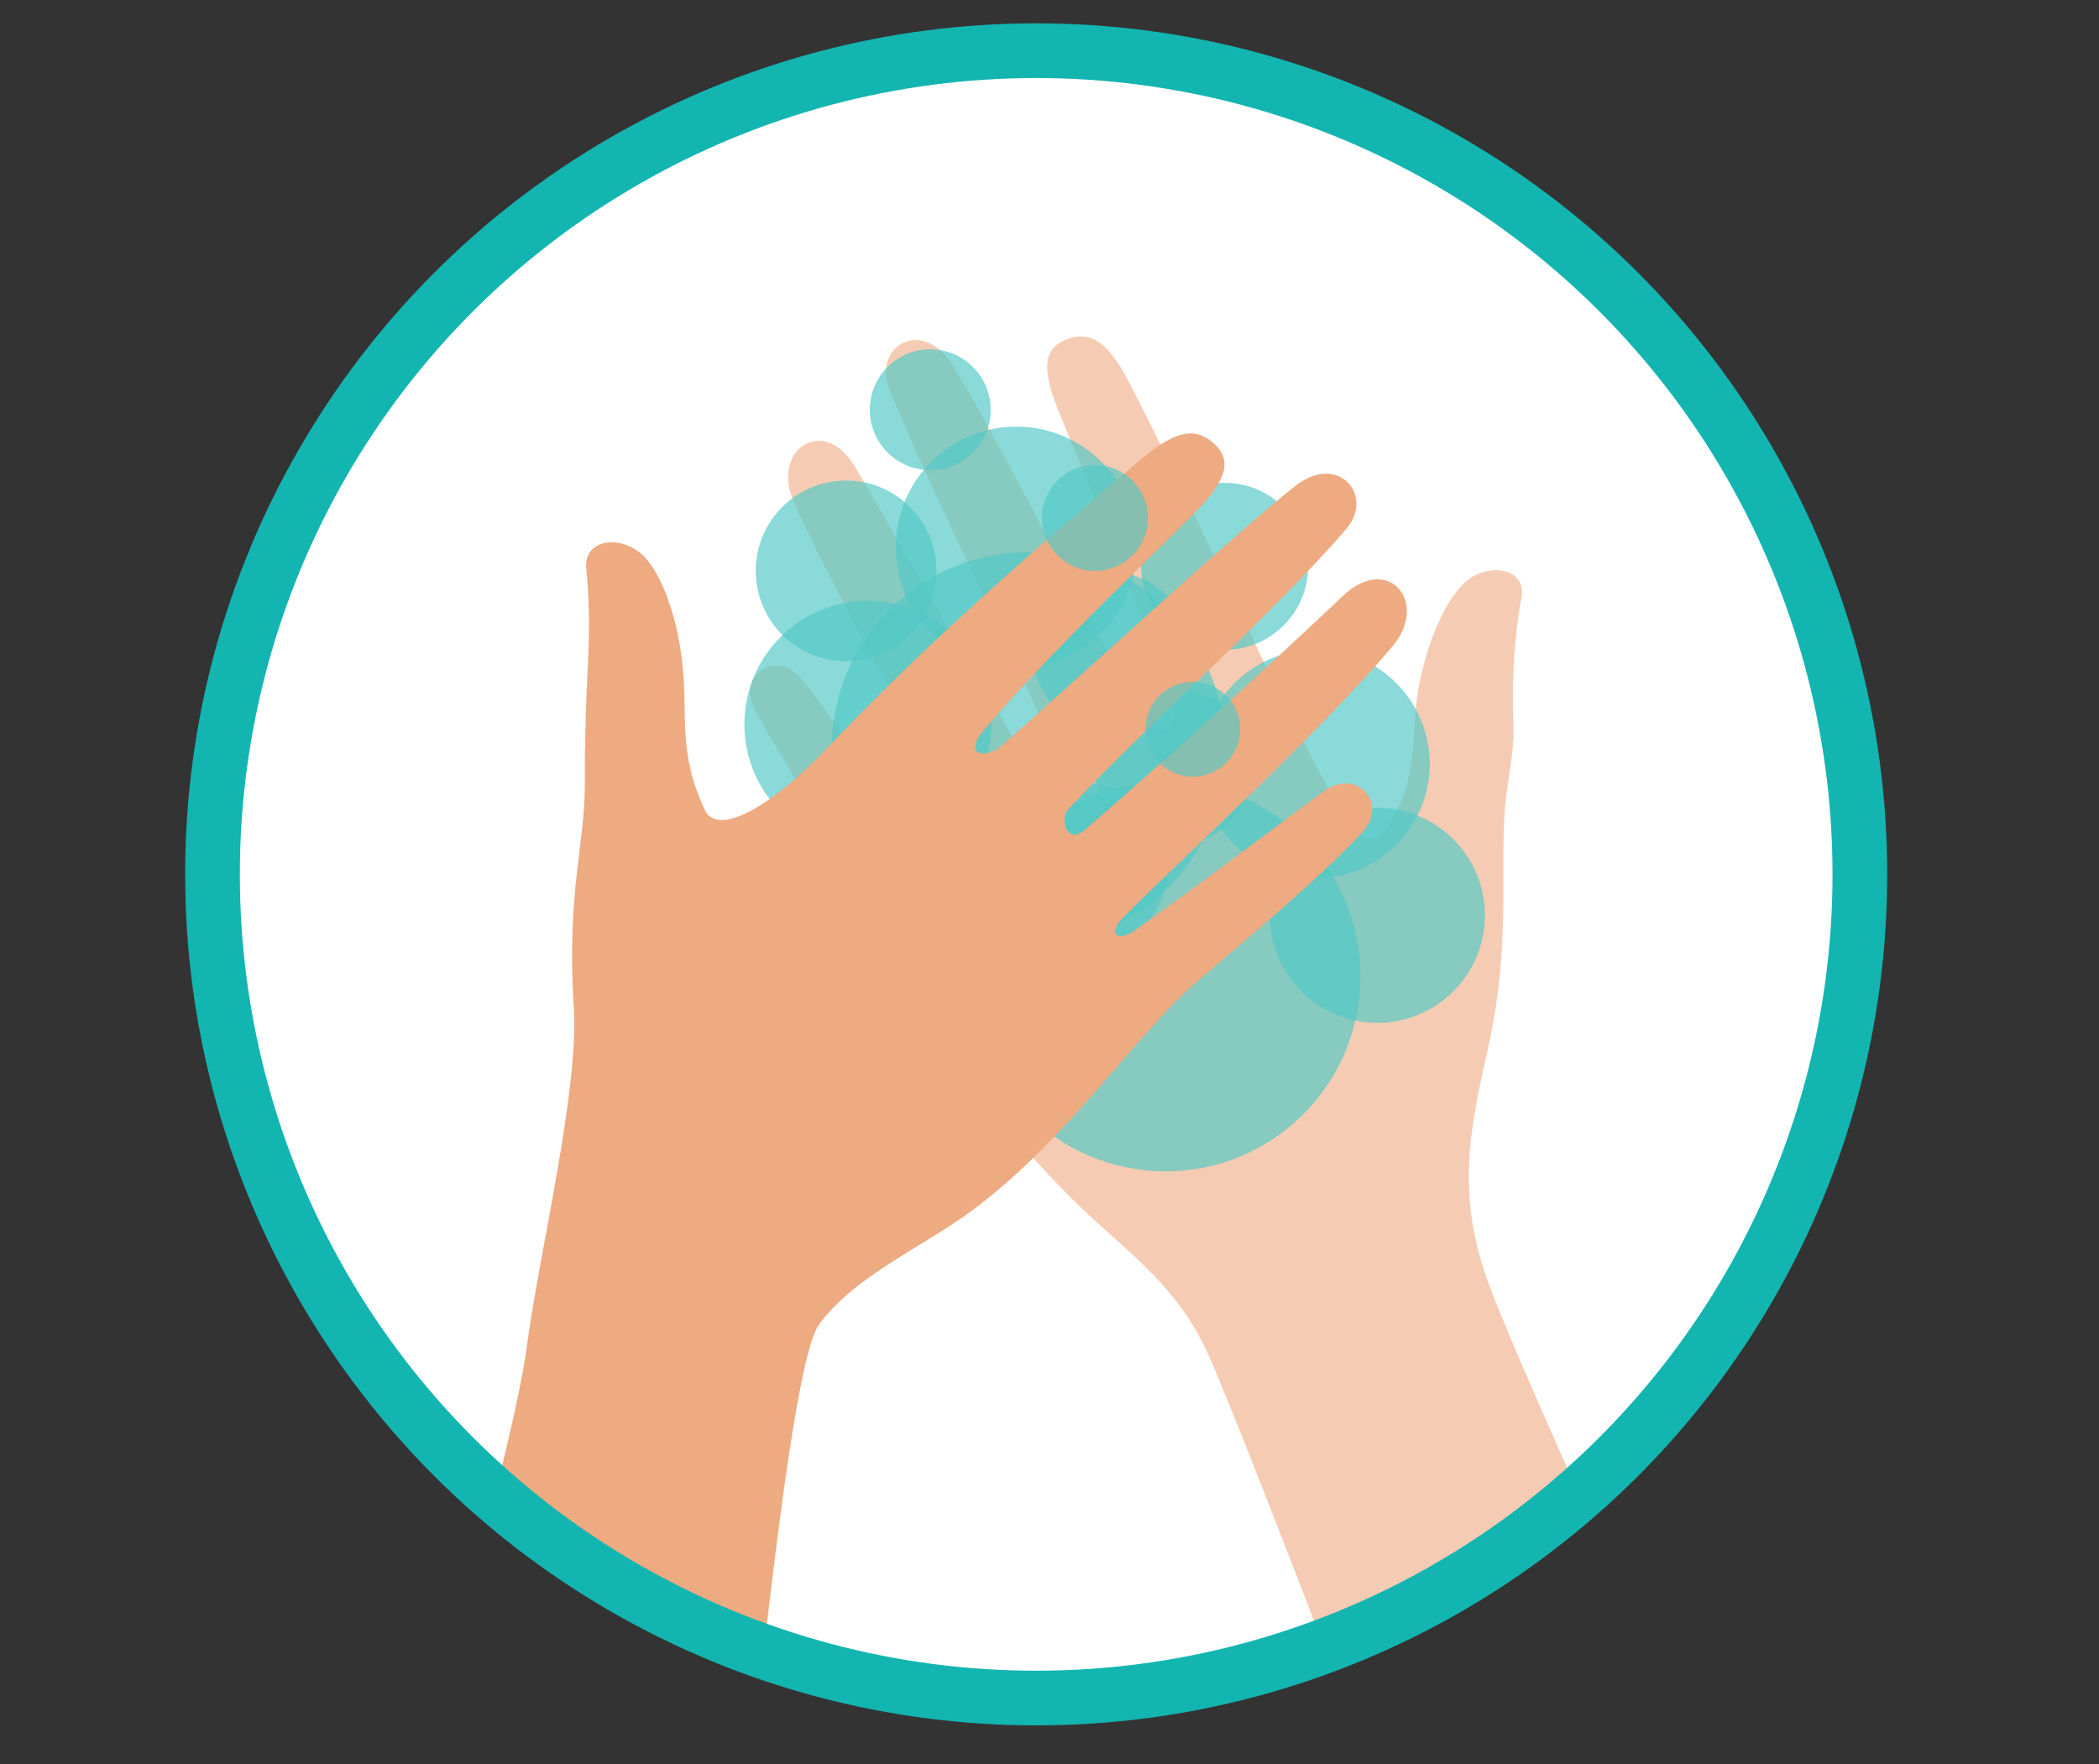 <?xml version="1.0" encoding="utf-8"?>
<!-- Generator: Adobe Illustrator 25.0.1, SVG Export Plug-In . SVG Version: 6.00 Build 0)  -->
<svg version="1.1" id="Layer_1" xmlns="http://www.w3.org/2000/svg" xmlns:xlink="http://www.w3.org/1999/xlink" x="0px" y="0px"
	 viewBox="0 0 646 543" style="enable-background:new 0 0 646 543;" xml:space="preserve">
<rect x="0" y="0" width="646" height="543" fill="#333333" stroke="none"/>
<style type="text/css">
	.st0{display:none;}
	.st1{display:inline;}
	.st2{fill-rule:evenodd;clip-rule:evenodd;fill:#104C10;fill-opacity:0.95;}
	.st3{display:inline;clip-path:url(#SVGID_1_);}
	.st4{fill:#F8DDCC;}
	.st5{fill:#231815;}
	.st6{fill:#13B5B1;}
	.st7{fill:none;stroke:#13B5B1;stroke-width:3.72;stroke-linecap:round;stroke-linejoin:round;stroke-miterlimit:10;}
	.st8{clip-path:url(#SVGID_2_);fill:#F5CCB3;}
	.st9{opacity:0.68;clip-path:url(#SVGID_2_);fill:#53C9C6;}
	.st10{clip-path:url(#SVGID_2_);fill:#EEAA80;}
</style>
<desc>Created with Sketch.</desc>
<g id="Inner-Pages" class="st0">
	<g id="About" transform="translate(-919, -138)" class="st1">
		<g id="Intro" transform="translate(345, 89)">
			<g id="cards" transform="translate(526, 0)">
				<path id="bg_shape" class="st2" d="M687.7,220.2c25.1-71.6-29.2-167.7-224.4-170.7c-386.7-6-430,247.4-411.4,358.3
					c21.6,128.9,179.9,237.6,376.8,155.9S524.7,343,581.1,327.3C637.5,311.5,662.6,291.7,687.7,220.2z"/>
			</g>
		</g>
	</g>
</g>
<g class="st0">
	<defs>
		<circle id="SVGID_41_" cx="323" cy="271.2" r="253.5"/>
	</defs>
	<use xlink:href="#SVGID_41_"  style="display:inline;overflow:visible;fill:#FFFFFF;"/>
	<clipPath id="SVGID_1_" class="st1">
		<use xlink:href="#SVGID_41_"  style="overflow:visible;"/>
	</clipPath>
	<g class="st3">
		<g>
			<g>
				<g>
					<path class="st4" d="M336.7,399.1c-5.6-34.5-12.9-50.5-28.7-47.6c-19.8,3.7-37.5,7.4-47.5-2.9c-7.4-7.6-12.6-38.8-13.8-58.4
						c-0.5-8.3-3.5-9.2-13.4-12.5c-5.5-1.8-8.4-6.8-3.5-15.6c4.6-8.2,20.2-28.9,19.9-37.4c-0.6-15.5-1.4-21.2,1.1-34.9
						c8-43.7,58.3-75.2,113-67.7c66.3,9.1,93.5,69.5,70.9,130.7c-11.5,31.1-15.5,29.7-11,58.1c2.9,18.1,18.1,53,28.4,76.6
						L336.7,399.1z"/>
				</g>
			</g>
		</g>
		<path class="st5" d="M247.3,151.6c-7.3-8.2,0.6-15.4,22.5-24.8c88.7-38,158.2-7.1,183.1,38.6c33.7,61.9-9.6,117.4-16.8,150.7
			c-2.8,12.8-7.3,12.4-13.1,11.4c-14.4-2.5-52.9-32.3-48.1-53c4.4-18.9,17.3-49.1-0.3-59.7c-12.6-7.6-21.6-0.3-30.1-2.8
			c-17.4-5.1-22.7-32-48.6-43.4C281.7,162.2,263.8,170.1,247.3,151.6z"/>
		<path class="st6" d="M444,357.9c4.5,0.9,68.5,68.2,82.6,157.3c9.3,59.1-264.7,52.3-252.8,4.6c8.5-33.8,28.3-86.3,56.8-127.2
			C390.1,406.1,439.4,369.4,444,357.9z"/>
		<g>
			<g>
				<path class="st6" d="M238.9,238.1c-7.1,8.1-18.9,32.3-20.2,40.2c-1.2,6.9,20.6,56.4,29.8,69.5c7.2,10.3,18.6,11.6,36.1,10
					c9.1-0.8,31-34.6,33.7-40.9c1.8-4.3-14.1-70.6-18.9-72.8C294.6,242,246.7,229.2,238.9,238.1z"/>
				<path class="st7" d="M375.5,270.5c-7.4,7-62,46.6-62,46.6"/>
				<path class="st7" d="M294.4,247.5c0,0,51.9-28.6,64.3-35.2"/>
			</g>
		</g>
	</g>
	
		<use xlink:href="#SVGID_41_"  style="display:inline;overflow:visible;fill:none;stroke:#13B5B1;stroke-width:16.834;stroke-miterlimit:10;"/>
</g>
<g>
	<defs>
		<circle id="SVGID_37_" cx="318.9" cy="269.1" r="253.5"/>
	</defs>
	<use xlink:href="#SVGID_37_"  style="overflow:visible;fill:#FFFFFF;"/>
	<clipPath id="SVGID_2_">
		<use xlink:href="#SVGID_37_"  style="overflow:visible;"/>
	</clipPath>
	<path class="st8" d="M453,177.6c-7,4.2-13.5,18.7-16.3,33.5c-3,16.2,0.8,27.4-10,44.1c-4.7,7.2-10.6,2-22.8-21.5
		c-20.7-39.9-36.6-78-56.5-116.2c-6.1-11.8-11.5-15.8-18.7-13.2c-6.7,2.4-7.8,7.3-4.9,16.8c2.7,8.8,26.8,62.6,36.8,95.8
		c3.2,10.5-6.3,8.8-8.9,4c-19.1-35.1-47.3-91.1-58.9-109c-9.3-14.3-24-5.1-19.2,7.3c12.7,32.2,39.9,84.5,52.2,114.9
		c1.4,3.5-3,10.5-6.9,4.3c-16.2-25.7-42.2-71.6-55.6-94.5c-9.7-16.6-26-5.5-19.1,10.3c13.8,31.4,49.6,91.5,54.6,110.2
		c1.5,5.8-1.3,10.9-5.5,6.4c-15.4-16.6-33.3-45.5-46.7-61.9c-7.4-9-20.4-1.5-14.1,9.9c9.7,17.6,23,37.2,35.1,58.1
		c9.8,16.9,26.4,45,32.5,55.5c9.4,16.4,28.2,35.6,39,45.2c13.6,12.1,24.9,22,32.6,38.9c6.5,14.2,47,117.1,77.9,204.4
		c13.2,37.1,114.1,3.5,95.7-34.2c-22.1-45.1-75.2-159.4-87-191.3c-10.2-27.3-6.1-47.3-0.4-72.5c7.2-31.8,3.7-55.9,5.3-74.6
		c0.5-6.4,2.8-16.9,2.6-23.9c-0.4-13.1-0.3-24.9,2.5-40.8C469.6,176.3,460.9,173,453,177.6z"/>
	<circle class="st9" cx="267.1" cy="222.9" r="38"/>
	<circle class="st9" cx="361.2" cy="236.1" r="24.2"/>
	<circle class="st9" cx="312.8" cy="168.4" r="37.1"/>
	<circle class="st9" cx="341.9" cy="200.3" r="24.2"/>
	
		<ellipse transform="matrix(0.16 -0.987 0.987 0.16 38.283 506.139)" class="st9" cx="316.6" cy="230.6" rx="60.6" ry="60.6"/>
	<circle class="st9" cx="358.7" cy="300.5" r="60"/>
	<circle class="st9" cx="286.3" cy="126.1" r="18.6"/>
	
		<ellipse transform="matrix(0.23 -0.973 0.973 0.23 83.174 574.97)" class="st9" cx="404.8" cy="234.9" rx="35.2" ry="35.2"/>
	<circle class="st9" cx="423.9" cy="281.7" r="33.1"/>
	<circle class="st9" cx="376.9" cy="174.3" r="25.7"/>
	
		<ellipse transform="matrix(0.16 -0.987 0.987 0.16 16.933 553.745)" class="st9" cx="333.9" cy="266.9" rx="25.7" ry="25.7"/>
	<path class="st10" d="M196.3,169.6c6.7,4.7,12.1,19.6,13.7,34.6c1.8,16.4-1.5,27.3,7,45.2c3.7,7.8,19.5-0.1,37.7-19.3
		c31-32.7,63.5-60.9,96.4-88.7c10.2-8.6,16.6-10.2,22.3-5.1c5.3,4.8,4.4,9.7-1.9,17.4c-5.9,7.1-46.2,44.3-68.6,70.9
		c-7.1,8.4,1.1,8.7,5.2,5.1c29.9-26.5,73.8-67,90.5-80.1c13.4-10.5,24.4,3,15.8,13.1c-22.5,26.3-64.3,63.2-85.8,86.6
		c-2.5,2.8-0.2,10.9,5.3,6.1c23-19.8,60.2-53.7,79.4-72c13.9-13.2,26.5,1.9,15.5,15.2c-21.9,26.4-71,71.2-83.7,84.4
		c-4.2,4.4-0.9,7,4.1,3.4c19.5-13.8,41.5-30.6,58.6-43.1c9.4-6.8,20.1,3.7,11.2,13.2c-14.4,15.2-33.1,30.5-50.8,45.8
		c-18.6,16-39.3,48.2-69.1,70.3c-15.1,11.2-36,20-47,35c-9.3,12.6-20.3,132.9-30.8,224.8c-4.5,39.1-120.5,30.9-111-9.9
		c11.3-48.9,47.4-174.1,51.8-207.8c3.8-28.9,16.1-78.8,14.5-104.6c-2.3-35.6,3.6-50.8,3.4-69.6c-0.1-6.4,0.2-19.4,0.5-26.4
		c0.5-12.5,1.5-23.5-0.1-39.5C179.9,167,188.8,164.4,196.3,169.6z"/>
	
		<ellipse transform="matrix(0.828 -0.56 0.56 0.828 -62.729 244.244)" class="st9" cx="367.3" cy="224.5" rx="14.6" ry="14.6"/>
	<circle class="st9" cx="337" cy="159.4" r="16.3"/>
	<circle class="st9" cx="260.4" cy="175.7" r="27.8"/>
	<use xlink:href="#SVGID_37_"  style="overflow:visible;fill:none;stroke:#13B5B1;stroke-width:16.834;stroke-miterlimit:10;"/>
</g>
</svg>
